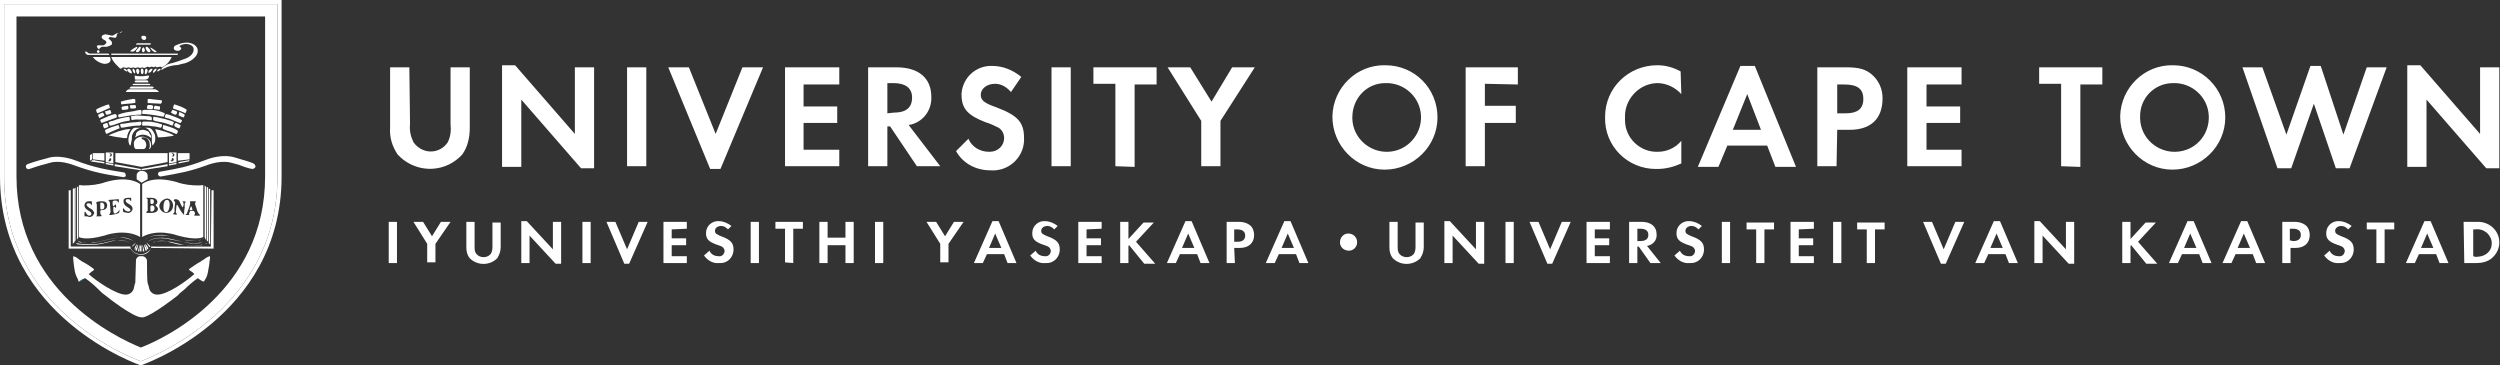 
<!-- Generator: Adobe Illustrator 24.3.0, SVG Export Plug-In . SVG Version: 6.00 Build 0)  -->
<svg version="1.1" id="Group_14" xmlns="http://www.w3.org/2000/svg" xmlns:xlink="http://www.w3.org/1999/xlink" x="0px" y="0px"
	 viewBox="0 0 364 53.2" style="enable-background:new 0 0 364 53.2;" xml:space="preserve">
<rect x="0" y="0" width="364" height="53.2" fill="#333333" stroke="none"/>
<style type="text/css">
	.st0{fill:#FFFFFF;}
	.st1{fill:#1A1818;}
	.st2{fill:#008CD4;}
</style>
<path id="Path_178" class="st0" d="M360.1,37.3v-3.9h0.3c0.6-0.1,1.2,0.1,1.7,0.5c0.4,0.4,0.7,0.9,0.7,1.5s-0.2,1.1-0.7,1.5
	s-1.1,0.5-1.7,0.5L360.1,37.3L360.1,37.3z M358.8,38.3h1.8c0.8,0,1.6-0.2,2.2-0.7c0.7-0.6,1.1-1.4,1.1-2.3c0-1.7-1.4-3-3.1-3
	c-0.1,0-0.2,0-0.3,0h-1.8L358.8,38.3L358.8,38.3z M354.3,36.1h-1.8l0.9-2.1L354.3,36.1z M354.7,37l0.5,1.3h1.3l-2.6-6.1H353
	l-2.7,6.1h1.3l0.6-1.3H354.7z M347.2,38.3v-4.9h1.4v-1h-4v1h1.4v4.9H347.2z M342.4,32.9c-0.5-0.4-1.2-0.7-1.8-0.7
	c-1-0.1-1.9,0.7-1.9,1.7c0,0,0,0,0,0.1c0,0.8,0.4,1.2,1.5,1.6c0.3,0.1,0.6,0.2,0.8,0.3c0.2,0.1,0.4,0.4,0.4,0.6
	c0,0.5-0.4,0.9-0.9,0.8l0,0c-0.6,0-1.1-0.3-1.3-0.8l-0.8,0.7c0.5,0.7,1.3,1.2,2.2,1.1c1.1,0.1,2-0.7,2.1-1.8c0-0.1,0-0.1,0-0.2
	c0-0.9-0.4-1.4-1.8-1.9c-0.7-0.3-0.9-0.4-0.9-0.8c0-0.4,0.4-0.7,0.9-0.7c0.4,0,0.7,0.2,1,0.5L342.4,32.9z M333.4,35v-1.7h0.4
	c0.8,0,1.2,0.3,1.2,0.9s-0.4,0.9-1.1,0.9L333.4,35z M333.4,36.1h0.8c1.3,0,2.1-0.7,2.1-1.9c0-0.5-0.2-1.1-0.6-1.4
	c-0.5-0.4-1.1-0.5-1.6-0.5h-1.8v6h1.2v-2.2H333.4z M327.6,36.1h-1.8l0.9-2.1L327.6,36.1z M328,37l0.5,1.3h1.3l-2.6-6.1h-0.9
	l-2.7,6.1h1.3l0.6-1.3H328z M319.8,36.1H318l0.9-2.1L319.8,36.1z M320.2,37l0.5,1.3h1.3l-2.6-6.1h-0.9l-2.7,6.1h1.3l0.6-1.3H320.2z
	 M310.2,34.8v-2.5H309v6h1.2v-2.5l0.1-0.1l2.2,2.7h1.6l-2.8-3.2l2.6-2.8h-1.5L310.2,34.8z M296.2,38.3h1.2v-4l3.8,4.1h0.8v-6.1h-1.2
	v4l-3.8-4.1h-0.8V38.3z M291.6,36.1h-1.8l0.9-2.1L291.6,36.1z M292,37l0.5,1.3h1.3l-2.6-6.1h-0.9l-2.7,6.1h1.3l0.6-1.3H292z
	 M281.3,32.3H280l2.6,6.1h0.7l2.7-6.1h-1.3l-1.7,4L281.3,32.3z M273,38.3v-4.9h1.4v-1h-4v1h1.4v4.9H273z M268.1,32.3h-1.2v6h1.2
	V32.3z M264.1,33.3v-1h-3.4v6h3.4v-1h-2.2v-1.6h2.1v-1h-2.1v-1.3L264.1,33.3z M256.9,38.3v-4.9h1.4v-1h-4v1h1.4v4.9H256.9z
	 M251.9,32.3h-1.2v6h1.2V32.3z M247.8,32.9c-0.5-0.4-1.2-0.7-1.8-0.7c-1-0.1-1.9,0.7-1.9,1.7c0,0,0,0,0,0.1c0,0.8,0.4,1.2,1.5,1.6
	c0.3,0.1,0.6,0.2,0.8,0.3s0.4,0.4,0.4,0.6c0,0.5-0.4,0.9-0.9,0.8l0,0c-0.6,0-1.1-0.3-1.3-0.8l-0.8,0.7c0.5,0.7,1.3,1.2,2.2,1.1
	c1.1,0.1,2-0.7,2.1-1.8c0-0.1,0-0.1,0-0.2c0-0.9-0.4-1.4-1.8-1.9c-0.7-0.3-0.9-0.4-0.9-0.8c0-0.4,0.4-0.7,0.9-0.7
	c0.4,0,0.7,0.2,1,0.5L247.8,32.9z M238.4,35.1v-1.8h0.4c0.8,0,1.2,0.3,1.2,0.9c0,0.6-0.4,0.9-1.2,0.9L238.4,35.1z M239.8,35.8
	c0.8-0.1,1.5-0.8,1.4-1.7c0-1.1-0.8-1.8-2.2-1.8h-1.8v6h1.2v-2.4h0.2l1.7,2.4h1.5L239.8,35.8z M234.4,33.3v-1H231v6h3.4v-1h-2.2
	v-1.6h2.1v-1h-2.1v-1.3h2.2V33.3z M224,32.3h-1.3l2.6,6.1h0.7l2.7-6.1h-1.3l-1.7,4L224,32.3z M220.4,32.3h-1.2v6h1.2V32.3z
	 M210.3,38.3h1.2v-4l3.8,4.1h0.8v-6.1h-1.2v4l-3.8-4.1h-0.8V38.3z M203.5,32.3h-1.2V36c0,0.6,0.1,1.1,0.5,1.6c1.1,1.1,2.9,1.1,4,0
	l0,0c0.3-0.5,0.5-1,0.5-1.6v-3.6h-1.2v3.4c0,0.4,0,0.7-0.2,1.1c-0.4,0.6-1.3,0.7-1.9,0.3c-0.1-0.1-0.2-0.2-0.3-0.3
	c-0.2-0.3-0.2-0.7-0.2-1.1L203.5,32.3z M196.3,34c-0.7,0-1.2,0.6-1.2,1.3s0.6,1.2,1.3,1.2s1.2-0.6,1.2-1.2
	C197.6,34.5,197,34,196.3,34z M188.4,36.1h-1.8l0.9-2.1L188.4,36.1z M188.7,37l0.5,1.3h1.3l-2.6-6.1H187l-2.7,6.1h1.3l0.6-1.3H188.7
	z M179.7,35.1v-1.7h0.4c0.8,0,1.2,0.3,1.2,0.9s-0.4,0.9-1.1,0.9h-0.5V35.1z M179.7,36.1h0.8c1.3,0,2.1-0.7,2.1-1.9
	c0-0.5-0.2-1.1-0.6-1.4c-0.5-0.4-1.1-0.5-1.6-0.5h-1.8v6h1.2L179.7,36.1L179.7,36.1z M173.9,36.1h-1.8L173,34L173.9,36.1z M174.3,37
	l0.5,1.3h1.3l-2.6-6.1h-0.9l-2.7,6.1h1.3l0.6-1.3H174.3z M164.3,34.8v-2.5h-1.2v6h1.2v-2.5l0.1-0.1l2.2,2.7h1.6l-2.8-3.2l2.6-2.8
	h-1.5L164.3,34.8z M160.4,33.3v-1H157v6h3.4v-1h-2.2v-1.6h2.1v-1h-2.1v-1.3L160.4,33.3z M154,32.9c-0.5-0.4-1.2-0.7-1.8-0.7
	c-1-0.1-1.9,0.7-1.9,1.7c0,0,0,0,0,0.1c0,0.8,0.4,1.2,1.5,1.6c0.3,0.1,0.6,0.2,0.8,0.3s0.4,0.4,0.4,0.6c0,0.5-0.4,0.9-0.9,0.8l0,0
	c-0.6,0-1.1-0.3-1.3-0.8l-0.8,0.7c0.5,0.7,1.3,1.2,2.2,1.1c1.1,0.1,2-0.7,2.1-1.8c0-0.1,0-0.1,0-0.2c0-0.9-0.4-1.4-1.8-1.9
	c-0.7-0.3-0.9-0.4-0.9-0.8c0-0.4,0.4-0.7,0.9-0.7c0.4,0,0.7,0.2,1,0.5L154,32.9z M145.8,36.1H144l0.9-2.1L145.8,36.1z M146.2,37
	l0.5,1.3h1.3l-2.6-6.1h-0.9l-2.7,6.1h1.3l0.6-1.3H146.2z M136.9,35.5v2.7h1.2v-2.7l2.2-3.2h-1.4l-1.3,2.1l-1.3-2.1h-1.4L136.9,35.5z
	 M128.6,32.3h-1.2v6h1.2V32.3z M120.5,34.6v-2.3h-1.2v6h1.2v-2.6h2.6v2.6h1.2v-6h-1.2v2.3H120.5z M115.5,38.3v-5h1.4v-1h-4v1h1.4
	v4.9L115.5,38.3z M110.5,32.3h-1.2v6h1.2V32.3z M106.5,32.9c-0.5-0.4-1.2-0.7-1.8-0.7c-1-0.1-1.9,0.7-1.9,1.7c0,0,0,0,0,0.1
	c0,0.8,0.4,1.2,1.5,1.6c0.3,0.1,0.6,0.2,0.8,0.3c0.2,0.1,0.4,0.4,0.4,0.6c0,0.5-0.4,0.9-0.9,0.8l0,0c-0.6,0-1.1-0.3-1.3-0.8
	l-0.8,0.7c0.5,0.7,1.3,1.2,2.2,1.1c1.1,0.1,2-0.7,2.1-1.8c0-0.1,0-0.1,0-0.2c0-0.9-0.4-1.4-1.8-1.9c-0.7-0.3-0.9-0.4-0.9-0.8
	c0-0.4,0.4-0.7,0.9-0.7c0.4,0,0.7,0.2,1,0.5L106.5,32.9z M100,33.3v-1h-3.4v6h3.4v-1h-2.2v-1.6h2.1v-1h-2.1v-1.3L100,33.3z
	 M89.6,32.3h-1.3l2.6,6.1h0.7l2.7-6.1H93l-1.7,4L89.6,32.3z M86,32.3h-1.2v6H86V32.3z M75.9,38.3h1.2v-4l3.8,4.1h0.8v-6.1h-1.2v4
	l-3.8-4.1h-0.8V38.3z M69.1,32.3h-1.2V36c0,0.6,0.1,1.1,0.5,1.6c1.1,1.1,2.9,1.1,4,0l0,0c0.3-0.5,0.5-1,0.5-1.6v-3.6h-1.2v3.4
	c0,0.4,0,0.7-0.2,1.1c-0.4,0.6-1.3,0.7-1.9,0.3c-0.1-0.1-0.2-0.2-0.3-0.3c-0.2-0.3-0.2-0.7-0.2-1.1L69.1,32.3z M62.2,35.5v2.7h1.2
	v-2.7l2.2-3.2h-1.4l-1.3,2.1l-1.3-2.1h-1.4L62.2,35.5z M57.8,32.3h-1.2v6h1.2V32.3z"/>
<path id="Path_179" class="st0" d="M350.5,24.3h2.8v-9.8l8.7,10h1.9V9.8h-2.8v9.7l-8.7-10h-1.9V24.3z M329.4,9.8h-2.9l5.1,14.7h2
	l3.3-9.4l3.2,9.4h2l5.4-14.7h-2.9l-3.4,9.8l-3.3-10h-1.5l-3.5,10L329.4,9.8z M316.4,12.1c2.7-0.1,5.1,2,5.2,4.8s-2,5.1-4.8,5.2
	c-2.7,0.1-5.1-2-5.2-4.8c0-0.1,0-0.1,0-0.2C311.5,14.3,313.7,12.1,316.4,12.1C316.3,12.1,316.4,12.1,316.4,12.1z M316.4,9.5
	c-4.2-0.1-7.6,3.3-7.7,7.4V17c0,4.2,3.4,7.7,7.6,7.7s7.7-3.4,7.7-7.6S320.6,9.5,316.4,9.5L316.4,9.5z M302.9,24.3v-12h3.2V9.8h-9.2
	v2.4h3.2v12L302.9,24.3z M285.6,12.3V9.8h-7.9v14.4h7.9v-2.4h-5.1v-3.9h4.9v-2.4h-4.9v-3.2L285.6,12.3z M267.5,16.5v-4.2h1
	c1.9,0,2.8,0.6,2.8,2.1s-0.9,2.1-2.6,2.1H267.5z M267.5,18.9h1.8c3.1,0,4.8-1.6,4.8-4.6c0-1.3-0.5-2.5-1.5-3.4
	c-0.9-0.8-1.9-1.1-3.8-1.1h-4.2v14.4h2.8L267.5,18.9z M256.4,18.9h-4.1l2.1-5.2L256.4,18.9z M257.3,21.2l1.2,3.1h3l-6-14.7h-2.1
	l-6.2,14.7h3l1.3-3.1H257.3z M244.7,10.4c-1.1-0.6-2.2-0.9-3.4-0.9c-4.2,0-7.6,3.3-7.6,7.5c0,0,0,0,0,0.1c-0.1,4.1,3.2,7.5,7.4,7.5
	c0.1,0,0.1,0,0.2,0c1.2,0,2.4-0.3,3.5-0.8v-3.3c-0.8,1-2.1,1.6-3.4,1.6c-2.6,0.1-4.8-2-4.8-4.6c0-0.1,0-0.3,0-0.4
	c-0.1-2.6,2-4.9,4.6-5h0.1c1.3,0,2.6,0.6,3.5,1.6L244.7,10.4z M221,12.3V9.8h-7.6v14.4h2.8v-6.3h4.5v-2.5h-4.5v-3.2L221,12.3
	L221,12.3z M201.7,12.1c2.7-0.1,5.1,2,5.2,4.8c0.1,2.7-2,5.1-4.8,5.2c-2.7,0.1-5.1-2-5.2-4.8c0-0.1,0-0.1,0-0.2
	C196.9,14.3,199,12.1,201.7,12.1L201.7,12.1L201.7,12.1z M201.7,9.5c-4.2-0.1-7.6,3.3-7.7,7.4V17c0,4.2,3.4,7.7,7.6,7.7
	c4.2,0,7.7-3.4,7.7-7.6S206,9.5,201.7,9.5L201.7,9.5z M174.9,17.6v6.6h2.8v-6.6l5-7.8h-3.3l-3,5l-3.1-5H170L174.9,17.6z M165.2,24.3
	v-12h3.2V9.8h-9.2v2.4h3.2v12L165.2,24.3z M155.9,9.8h-2.8v14.4h2.8V9.8z M148.7,11.2c-1.2-1-2.7-1.6-4.2-1.6
	c-2.3-0.1-4.3,1.6-4.5,4c0,0.1,0,0.1,0,0.2c0,2,0.9,3,3.5,4c0.7,0.2,1.3,0.5,1.9,0.8c0.5,0.3,0.8,0.9,0.8,1.5c0,1.1-0.9,2-2.1,2H144
	c-1.3,0-2.5-0.7-3-1.9l-1.8,1.8c1,1.8,2.9,2.8,5,2.8c2.6,0.2,4.8-1.8,4.9-4.3c0-0.1,0-0.3,0-0.4c0-2.3-0.9-3.3-4.1-4.5
	c-1.7-0.6-2.2-1-2.2-1.8c0-0.9,0.9-1.6,2.1-1.6c0.9,0,1.7,0.5,2.3,1.2L148.7,11.2z M129.2,16.5v-4.4h0.9c1.7,0,2.7,0.7,2.7,2.1
	c0,1.5-0.9,2.2-2.7,2.2L129.2,16.5z M132.3,18.2c2-0.3,3.4-2.1,3.3-4.1c0-2.7-1.8-4.3-5.1-4.3h-4.1v14.4h2.8v-5.8h0.4l3.9,5.8h3.4
	L132.3,18.2z M122.2,12.3V9.8h-7.9v14.4h7.9v-2.4H117v-3.9h4.9v-2.4H117v-3.2C117,12.3,122.2,12.3,122.2,12.3z M100.3,9.8h-3
	l6.1,14.8h1.5l6.2-14.8h-3l-3.9,9.7L100.3,9.8z M94.1,9.8h-2.8v14.4h2.8V9.8z M73.1,24.3h2.8v-9.8l8.7,10h1.9V9.8h-2.8v9.7L75,9.5
	h-1.9V24.3z M59.6,9.8h-2.8v8.8c-0.1,1.4,0.3,2.7,1.1,3.9c2.4,2.6,6.4,2.8,9,0.4c0.1-0.1,0.3-0.3,0.4-0.4c0.8-1.1,1.1-2.5,1.1-3.9
	V9.8h-2.8v8.3c0.1,0.9,0,1.8-0.4,2.6c-0.9,1.4-2.8,1.8-4.2,0.8c-0.3-0.2-0.6-0.5-0.8-0.8c-0.4-0.8-0.6-1.7-0.5-2.6L59.6,9.8z"/>
<g>
	<path class="st0" d="M0,0v25.7c0,20.6,20.5,27.5,20.5,27.5S41,46.3,41,25.7V0H0z M40.4,25.7c0,19-17.8,26.1-19.9,26.9
		c-2.1-0.8-19.9-7.8-19.9-26.8V0.6h39.8V25.7z"/>
	<path class="st0" d="M0.6,0.6v25.2c0,19,17.8,26,19.9,26.8c2.1-0.8,19.9-7.9,19.9-26.9V0.6H0.6z M38.6,25.7
		c0,16.5-14.4,23.5-18.1,24.9c-3.7-1.5-18.1-8.4-18.1-24.9V2.4h36.2V25.7z"/>
	<path class="st1" d="M17.1,35C17.1,35,17.1,35,17.1,35C17.1,35,17.1,35,17.1,35C17.1,35,17.1,35,17.1,35C17.1,35,17.1,35,17.1,35z"
		/>
	<path class="st1" d="M20.7,46.2c0,0,0.1,0,0.1,0C20.7,46.2,20.7,46.2,20.7,46.2L20.7,46.2z"/>
	<path class="st0" d="M21.7,21.7C21.7,21.8,21.7,21.8,21.7,21.7L21.7,21.7c0.2,0,0.3-0.3,0.3-0.5v-0.1c0-0.7-0.6-1.2-1.3-1.2
		c-0.8,0-1.3,0.6-1.2,1.1c0,0.1,0,0.1,0,0.2s0.1,0.5,0.3,0.5h1.1c0.3,0,0.4-0.4,0.4-0.6c0-0.2-0.1-0.5-0.3-0.7
		c-0.2-0.1-0.3-0.1-0.4-0.3c0-0.1,0-0.1,0.1-0.1H21c0.5,0,0.8,0.6,0.8,1c0,0.2,0,0.3,0,0.4C21.8,21.5,21.7,21.6,21.7,21.7z"/>
	<path class="st0" d="M22,19.8c-0.1-0.1-0.2-0.3-0.3-0.5c0-0.1-0.1-0.1-0.2-0.2c-0.2-0.1-0.5-0.2-0.7-0.2c-0.6,0-1.1,0.4-1,0.8
		c-0.1,0.1-0.1,0.1-0.1,0.2c0,0.1,0,0.1,0,0.1c0.3-0.2,0.7-0.4,1.1-0.4c0.4,0,0.9,0.2,1.2,0.5V19.8z"/>
	<path class="st0" d="M23,20c0.7,0,1.4-0.1,2.1-0.2c0.1,0,0.2-0.1,0.2-0.1c-0.9-0.5-1.8-0.7-2.7-0.9C22.6,18.9,22.9,19.6,23,20z"/>
	<path class="st0" d="M18,20.1h0.5c0-0.5,0.2-0.9,0.5-1.3h-0.3c-1,0.1-2,0.5-2.9,0.9C16.5,19.9,17.3,20,18,20.1z"/>
	<path class="st0" d="M18.7,20.3c0,0.1,0,0.1,0,0.2c0,0.1,0.1,0.7,0.3,0.7c0.1-0.3,0.1-0.6,0.2-0.9c0-0.1,0-0.2,0-0.3v-0.1
		c0.1-0.7,0.7-1.3,1.5-1.3h-1.1C19.1,18.7,18.7,19.8,18.7,20.3z"/>
	<path class="st0" d="M20.7,18.6h0.4C21,18.6,20.8,18.6,20.7,18.6z"/>
	<path class="st0" d="M22.2,21.2c0.2-0.2,0.4-0.5,0.4-0.9c0-0.3,0-0.3,0-0.3c0-0.1,0-0.1,0-0.2c0-0.2-0.4-1-0.7-1.1
		c-0.1-0.1-0.3-0.1-0.4-0.1h-0.4c0.3,0.1,0.5,0.2,0.6,0.4c0.3,0.3,0.4,0.6,0.4,0.9C22.1,20.4,22.1,20.8,22.2,21.2z"/>
	<path class="st0" d="M16.4,19.1c0.2-0.1,0.5-0.2,0.7-0.3c0.1-0.1,0.3,0,0.3-0.2c0,0-0.1-0.4-0.2-0.4c0,0-2,0.6-1.9,0.8
		c0,0.2,0.1,0.4,0.2,0.5C15.8,19.4,16.1,19.2,16.4,19.1z"/>
	<path class="st0" d="M23.8,18.2c-0.1,0-0.1,0.4-0.1,0.4c0,0.1,0,0.2,0.1,0.2c0.4,0.2,0.8,0.3,1.1,0.4c0.2,0.1,0.7,0.3,0.8,0.3
		c0.1,0,0.2-0.3,0.2-0.4C25.9,18.8,23.9,18.2,23.8,18.2z"/>
	<path class="st0" d="M15.8,18.4c-0.1-0.2-0.1-0.4-0.2-0.5c-0.2,0-0.7,0.2-0.6,0.3c0,0.2,0.1,0.4,0.2,0.5
		C15.3,18.7,15.8,18.5,15.8,18.4z"/>
	<path class="st0" d="M25.4,18.3c0,0.2,0.7,0.4,0.7,0.4c0.1-0.1,0.1-0.2,0.2-0.4c0-0.1-0.6-0.4-0.7-0.4
		C25.5,17.9,25.3,18.2,25.4,18.3z"/>
	<path class="st0" d="M20.9,17.7c-0.1,0-0.2,0.1-0.2,0.1v0.4c0,0.1,0.1,0.1,0.1,0.1h0.7c0.3,0,0.6,0.1,0.9,0.1c0.3,0,0.9,0.2,1,0.2
		c0.1,0,0.2-0.3,0.2-0.4v-0.1c-0.7-0.2-1.4-0.4-2.1-0.4C21,17.7,21,17.7,20.9,17.7z"/>
	<path class="st0" d="M18.1,18c-0.2,0-0.4,0-0.6,0.1v0.1c0,0.1,0.1,0.4,0.2,0.4c0.2,0,1.7-0.3,2.1-0.3h0.3c0.4,0,0.5-0.1,0.5-0.4
		c0,0-0.1-0.1-0.1-0.2l-0.8,0.1C19.2,17.8,18.6,17.9,18.1,18z"/>
	<path class="st0" d="M25.3,17.8c0-0.2-2.6-0.8-2.9-0.8c-0.1,0-0.1,0.2-0.1,0.2s0,0,0,0.3c0.4,0.2,0.8,0.2,1.2,0.3
		c0.5,0.1,1.1,0.3,1.6,0.5C25.2,18.1,25.3,18,25.3,17.8z"/>
	<path class="st0" d="M15.8,17.9c0.1,0.1,0.1,0.3,0.2,0.4c0.4,0,1-0.3,1.4-0.4c0.4-0.2,0.8-0.2,1.2-0.3c0.1,0,0.3,0,0.3-0.1
		c0-0.2,0-0.4-0.1-0.5c-0.8,0.1-1.7,0.3-2.4,0.6C16.3,17.6,15.8,17.7,15.8,17.9z"/>
	<path class="st0" d="M22.1,17.5c0-0.1,0-0.2,0-0.2s0-0.1,0-0.2L22,17c-0.2-0.1-0.6-0.1-0.7-0.1l-1.4-0.1c-0.3,0-0.6,0.1-0.8,0.1
		c0,0.1,0,0.1,0,0.2c0,0.1,0,0.3,0.1,0.4c0.3-0.1,0.7-0.1,0.8-0.1h1.2C21.2,17.4,21.5,17.5,22.1,17.5z"/>
	<path class="st0" d="M14.6,17.5c0,0.1,0.1,0.3,0.2,0.4l2.2-0.8V17c0-0.2,0-0.3-0.2-0.4c-0.6,0.1-1.2,0.4-1.9,0.7
		C14.9,17.3,14.6,17.4,14.6,17.5z"/>
	<path class="st0" d="M24,17v0.1c0.2,0.1,0.5,0.1,0.7,0.2c0.5,0.2,1.4,0.6,1.5,0.6c0.1,0,0.1,0,0.1,0c0.1-0.1,0.2-0.3,0.2-0.4
		c-0.7-0.4-1.5-0.7-2.3-0.9C24.1,16.7,24,16.8,24,17z"/>
	<path class="st0" d="M15.2,16.8c0-0.1-0.1-0.2-0.2-0.4c-0.2,0-0.5,0.2-0.7,0.3c0,0.2,0.1,0.4,0.2,0.5
		C14.6,17.1,15.2,16.9,15.2,16.8z"/>
	<path class="st0" d="M26,16.8c0.2,0.1,0.6,0.3,0.7,0.3c0.1,0,0.2-0.3,0.2-0.4c-0.3-0.2-0.5-0.3-0.8-0.4c-0.1,0,0,0,0,0.1
		C26.1,16.5,26,16.6,26,16.8C26,16.8,26,16.8,26,16.8z"/>
	<path class="st0" d="M21.1,16c-0.2,0-0.4,0-0.4,0.3c0,0,0,0.1,0,0.2l0.1,0.1h0.3c0.1,0,1.1,0.1,1.6,0.2c0.4,0.1,0.7,0.1,1.1,0.2
		c0.1-0.2,0.2-0.3,0.2-0.5c-0.6-0.3-1.3-0.5-2-0.5C21.5,16,21.2,16,21.1,16z"/>
	<path class="st0" d="M17.2,16.7c0,0.1,0,0.3,0.1,0.4c0.1,0,2.1-0.4,2.7-0.4h0.5l0.1-0.1c0-0.2,0-0.3,0-0.5C20.5,16,20.5,16,20.4,16
		c-0.1,0-0.6,0.1-1,0.2C18.7,16.3,17.9,16.4,17.2,16.7L17.2,16.7z"/>
	<path class="st0" d="M24.9,16.4L24.9,16.4c0.3,0.2,0.5,0.3,0.7,0.3c0.1,0,0.2-0.3,0.2-0.4c0-0.1-0.6-0.3-0.7-0.3
		C25,16.1,25,16.2,24.9,16.4z"/>
	<path class="st0" d="M16,16c-0.3,0.1-0.5,0.2-0.7,0.2c0,0.1,0.1,0.5,0.2,0.5c0.3,0,0.5-0.1,0.7-0.2c0,0,0,0,0-0.1
		C16.2,16.4,16.1,16,16,16z"/>
	<path class="st0" d="M23.2,16c0.1,0,0.1-0.3,0.1-0.4c0-0.1,0-0.1,0-0.1c-0.2,0-0.5-0.1-0.6-0.1h-0.2c0,0.1-0.1,0.2-0.1,0.4
		c0,0,0,0.1,0.1,0.1C22.8,15.9,23.1,16,23.2,16z"/>
	<path class="st0" d="M17.7,15.6c0,0.1,0,0.3,0.1,0.4c0.2,0,0.9,0,0.9-0.2c0,0,0-0.4-0.1-0.4C18.5,15.4,17.7,15.5,17.7,15.6z"/>
	<path class="st0" d="M22,15.9c0.1,0,0.1,0,0.2,0c0.1-0.2,0.1-0.3,0.1-0.4c0-0.3-0.7-0.2-0.8-0.2c0,0.1-0.1,0.2-0.1,0.3
		c0,0.1,0,0.2,0,0.2C21.6,15.9,21.8,15.9,22,15.9z"/>
	<path class="st0" d="M19.4,15.3c-0.2,0-0.5,0-0.5,0.1c0,0.1,0.1,0.3,0.1,0.4h0.4c0.1,0,0.3,0,0.4-0.1v-0.1c0-0.1,0-0.2-0.1-0.3
		H19.4z"/>
	<path class="st0" d="M27.2,16c-0.5-0.4-1.2-0.6-1.8-0.8c-0.1,0-0.2,0.4-0.2,0.5s0,0.1,0,0.1c0.6,0.2,1.2,0.4,1.8,0.7
		C27.1,16.3,27.1,16.2,27.2,16z"/>
	<path class="st0" d="M16,15.7c0,0-0.1-0.5-0.2-0.5c-0.1,0-1.8,0.6-1.8,0.8s0.1,0.4,0.2,0.5c0.2-0.1,0.7-0.3,0.7-0.3
		S15.6,15.9,16,15.7C15.9,15.8,16,15.8,16,15.7z"/>
	<path class="st0" d="M21.7,14.4c-0.1,0-0.2,0-0.2,0.1c0,0.2,0,0.3,0,0.5l1.9,0.1c0.1,0,0.2-0.3,0.2-0.4l-0.1-0.1
		C23.3,14.6,21.9,14.4,21.7,14.4z"/>
	<path class="st0" d="M17.6,14.8c0,0.1,0,0.3,0.1,0.4c0.6-0.1,1.3-0.1,1.9-0.2c0.1,0,0.1,0,0.1-0.1c0-0.1,0-0.4,0-0.4
		c-0.1-0.1-0.2-0.1-0.3-0.1C18.8,14.5,18.2,14.6,17.6,14.8L17.6,14.8z"/>
	<path class="st0" d="M18.8,13c-0.2,0-0.4,0.2-0.5,0.4h4.8v-0.1C23,13.2,22.7,13,22.6,13H18.8z"/>
	<path class="st0" d="M18.9,12.8c0,0.1,0,0.1,0,0.1h3.3c0.1-0.1,0.2-0.1,0.2-0.1c0-0.1-0.2-0.2-0.2-0.2h-3.1
		C19,12.7,18.9,12.7,18.9,12.8z"/>
	<path class="st0" d="M19.5,12.4h2.3l0.1-0.1c0,0-0.1-0.1-0.2-0.1h-2.2c-0.1,0-0.1,0.1-0.2,0C19.3,12.4,19.4,12.4,19.5,12.4z"/>
	<path class="st0" d="M20,11.7c-0.1,0-0.3,0-0.4,0.1c0,0.1,0.1,0.2,0.2,0.2h1.7c0.1,0,0.1,0,0.1-0.1c0-0.1-0.1-0.2-0.2-0.2H20z"/>
	<path class="st0" d="M19.6,11.5c0.1,0,0.1,0.1,0.1,0.1h1.4c0.2,0,0.3-0.1,0.4-0.1c0.1-0.1,0.2-0.3,0.2-0.4V11c-0.3,0-0.7,0.1-1,0.1
		c-0.4,0-0.7,0-1.1-0.1C19.6,11.2,19.7,11.4,19.6,11.5z"/>
	<path class="st0" d="M18.1,10C18,10,18,10.1,18,10.1c0.1,0.1,0.2,0.2,0.4,0.3h0.1C18.6,10.3,18.3,10,18.1,10z"/>
	<path class="st0" d="M18.7,10c0,0-0.1,0-0.2,0.2c0.1,0.2,0.3,0.4,0.6,0.5c0.1,0,0.1-0.1,0.1-0.1C19.2,10.4,19,10,18.7,10z"/>
	<path class="st0" d="M19.4,10c-0.1,0-0.1,0.1-0.1,0.2s0.2,0.5,0.3,0.5c0,0,0.1-0.1,0.1-0.2C19.7,10.5,19.6,10,19.4,10z"/>
	<path class="st0" d="M22.7,10c-0.2,0-0.5,0.4-0.4,0.5c0,0.1,0,0.1,0,0.1h0.1c0.1-0.1,0.4-0.4,0.4-0.5C22.8,10,22.8,10,22.7,10z"/>
	<path class="st0" d="M22.2,10.1c0,0,0-0.1-0.1-0.1c-0.3,0-0.5,0.4-0.5,0.5c0,0.1,0,0.1,0.1,0.1C21.9,10.6,22.2,10.2,22.2,10.1z"/>
	<path class="st0" d="M21.5,10.2c0,0-0.1-0.2-0.2-0.2c-0.2,0-0.2,0.3-0.2,0.5c0,0-0.1,0.3,0.1,0.3S21.5,10.3,21.5,10.2z"/>
	<path class="st0" d="M20.9,10.4c0-0.1,0-0.4-0.2-0.4s-0.2,0.1-0.2,0.3c0,0,0,0.5,0.2,0.5S20.9,10.5,20.9,10.4z"/>
	<path class="st0" d="M20.3,10.4c0-0.1-0.1-0.4-0.3-0.4c-0.1,0-0.1,0.1-0.2,0.3c0,0,0.1,0.5,0.3,0.5C20.2,10.8,20.3,10.5,20.3,10.4z
		"/>
	<path class="st0" d="M15.9,8.3h-2.4c0.4,0.5,1,0.9,1.7,1c0.3,0,0.9-0.1,0.9-0.6C16.1,8.6,16.1,8.3,15.9,8.3z"/>
	<path class="st0" d="M16.5,8.9c0.2,0.3,0.5,0.6,0.8,0.9c0.1,0.1,0.2,0.2,0.3,0.2c0.1,0,0.2-0.2,0.4-0.2c0.1,0,0.4,0.1,0.4,0.1
		s0.2-0.1,0.3-0.1c0.1,0,0.3,0.1,0.4,0.1c0.1,0,0.3-0.1,0.3-0.1s0.2,0.1,0.3,0.1c0.1,0,0.3-0.1,0.4-0.1c0.1,0,0.2,0.1,0.3,0.1
		c0.1,0,0.3-0.1,0.3-0.1s0.2,0.1,0.3,0.1s0.5-0.2,0.5-0.2s0.2,0.1,0.3,0.1c0,0,0.2-0.1,0.3-0.1c0.1,0,0.3,0.1,0.3,0.1
		s0.1-0.1,0.2-0.1c0.1,0,0.2,0.1,0.3,0.1c0.1,0,0.3-0.1,0.4-0.1c0.1,0,0.2,0.1,0.3,0.1C24.2,9.5,24.7,9,25,8.3h-8.8
		C16.2,8.3,16.4,8.8,16.5,8.9z"/>
	<path class="st0" d="M16.2,8c0.1,0,0.3,0,0.4,0h9.2c0,0,0.1-0.1,0.1,0V7.8h-9.7V8z"/>
	<path class="st0" d="M12.8,8h3.1c0-0.1-0.1-0.2-0.1-0.2h-2.7c-0.3,0-0.4-0.3-0.6-0.3c0,0-0.2,0.1-0.1,0.1C12.4,7.8,12.7,8,12.8,8z"
		/>
	<path class="st0" d="M22.6,7.6c0.1,0,0.2,0,0.2-0.1c-0.3-0.2-0.5-0.4-0.9-0.6C21.9,7.2,22.4,7.6,22.6,7.6z"/>
	<path class="st0" d="M20.9,7.6c0.1,0,0.2-0.2,0.2-0.3c0,0-0.1-0.4-0.2-0.4c-0.2,0-0.3,0.4-0.2,0.5C20.7,7.5,20.7,7.6,20.9,7.6z"/>
	<path class="st0" d="M21.9,7.4c0-0.1-0.3-0.6-0.6-0.6c-0.1,0.1-0.1,0.1-0.1,0.2c0,0.1,0.2,0.6,0.5,0.6C21.8,7.6,21.9,7.5,21.9,7.4z
		"/>
	<path class="st0" d="M20,6.9l-0.1-0.1C19.5,7,19.2,7.2,19,7.4c0,0.1,0,0.1,0,0.1h0.4C19.6,7.5,20,7,20,6.9z"/>
	<path class="st0" d="M20.5,6.9c0,0,0-0.1-0.1-0.1c-0.2,0-0.5,0.5-0.6,0.6c0,0.2,0.1,0.2,0.2,0.2C20.3,7.6,20.5,7.1,20.5,6.9z"/>
	<path class="st0" d="M19.8,6.5h2c0.1,0,0.2-0.1,0.2-0.1l-0.1-0.1H20C19.9,6.3,19.8,6.4,19.8,6.5C19.7,6.5,19.8,6.5,19.8,6.5z"/>
	<path class="st0" d="M25.9,7.4c0.3,0,0.5-0.2,0.5-0.4c-0.1-0.1-0.1-0.1-0.2-0.2l-0.1-0.1c0.3-0.2,0.7-0.3,1-0.3
		c0.4,0,1.1,0.2,1.1,0.8c0,0.5-0.4,1-1.1,1.3c-0.8,0.3-1.6,0.6-2.5,0.8c-0.1,0-1.1,0.5-1.1,0.8c0,0.1,0,0.1,0,0.1
		c0.6-0.4,1.2-0.6,1.9-0.7c0.4,0,0.8-0.1,1.1-0.2c0.9-0.1,2.3-0.9,2.3-1.9c0-0.8-0.9-1.2-1.6-1.2c-0.6,0-1.2,0.2-1.8,0.5
		c0,0.1-0.1,0.2-0.1,0.3C25.3,7.3,25.6,7.4,25.9,7.4z"/>
	<path class="st0" d="M20.9,5.8c0.2,0.1,0.4-0.1,0.4-0.3s-0.2-0.3-0.4-0.3c-0.3,0-0.4,0.2-0.3,0.3C20.6,5.6,20.7,5.8,20.9,5.8z"/>
	<path class="st0" d="M17.4,4.8c0,0-0.1,0-0.1,0C17.3,4.8,17.4,4.8,17.4,4.8C17.4,4.8,17.4,4.8,17.4,4.8z"/>
	<path class="st0" d="M17.4,4.8c0.2,0,0.3-0.1,0.5-0.3C17.8,4.6,17.6,4.6,17.4,4.8z"/>
	<path class="st0" d="M14.9,6.8h0.7c0.2-0.1,0.7-0.2,0.7-0.4c0-0.1,0-0.1,0-0.2c0-0.2-0.3-0.4-0.5-0.6c0.1-0.2,0.2-0.2,0.3-0.2
		c0.1,0,0.5,0.1,0.6,0.1c0.4,0,0.2-0.4,0.4-0.6c0.1,0,0.1-0.1,0.2-0.1c-0.1,0-0.2,0-0.4,0.1c-0.2,0.1-0.4,0.3-0.6,0.3
		c0,0-0.8-0.2-0.9-0.2c-0.2,0-0.6,0.1-0.6,0.4c0,0.4,0.7,0.4,0.7,0.8c-0.1,0.2-0.3,0.4-0.5,0.4h-0.4c-0.1,0-0.5-0.1-0.5,0.2
		c0.1,0.2,0.2,0.3,0.3,0.4C14.5,7,14.8,6.8,14.9,6.8z"/>
	<path class="st0" d="M26.9,42.1c0.6-0.6,1.2-1.1,1.9-1.6c0,0,0.6,0.5,0.9,0.5c0-0.1,0.1-0.1,0.1-0.2c0.3-0.4,0.4-0.8,0.5-1.3
		c0-0.1,0.1-0.6,0.1-0.6s0.1-0.5,0.1-0.8c0-0.1,0.2-0.8,0-0.8c-0.2,0.1-0.5,0.2-0.7,0.4c-0.1,0.1-0.4,0.2-0.6,0.4
		c-0.6,0.3-1.1,0.7-1.7,1.1c0,0.1,0.3,0.3,0.3,0.3c0.1,0,0.4,0.3,0.5,0.4c-1.1,1-3.9,3-5.4,3c-0.6,0-1.1-0.4-1.2-1
		c0-0.1-0.1-0.3-0.1-0.4c0,0-0.1-0.2-0.1-0.3c0,0-0.1-0.1-0.1-3.3c-0.1-0.4-0.4-0.6-0.7-0.6h-0.2c-0.1,0-0.1,0-0.1,0
		c-0.3,0-0.6,0.3-0.6,0.6c-0.1,3.3-0.1,3.3-0.1,3.3c-0.1,0.1-0.1,0.3-0.1,0.3s-0.1,0.3-0.1,0.4c-0.1,0.6-0.6,1-1.2,1
		c-1.4,0-4.3-2-5.4-3c0.2-0.1,0.4-0.3,0.5-0.4c0.1,0,0.3-0.2,0.3-0.3c-0.5-0.4-1.1-0.8-1.7-1.1c-0.2-0.1-0.4-0.3-0.6-0.4
		c-0.2-0.2-0.4-0.3-0.7-0.4c-0.1,0,0,0.8,0,0.8c0,0.2,0.1,0.7,0.1,0.8c0,0.1,0.1,0.5,0.1,0.6c0.1,0.5,0.3,0.9,0.5,1.3
		c0,0.1,0,0.2,0.1,0.2c0,0,0,0,0,0c0.3-0.2,0.6-0.4,0.7-0.4c0,0,0,0,0,0c0.1-0.1,0.2-0.1,0.2-0.1c0.7,0.5,1.3,1,1.9,1.6
		c0.3,0.3,0.6,0.6,0.9,0.8c0.6,0.5,4.2,3.3,5.4,3.3c0.1,0,0.1,0,0.2,0c0,0,0.1,0,0.1,0c1.4-0.4,4.5-2.8,5-3.2
		C26.2,42.6,26.6,42.4,26.9,42.1z"/>
	<path class="st0" d="M11.5,27v7.5c0,0,0.8,0.6,3.7-0.2c0,0,2.9-1.1,5.2,0.2v-7.7c0,0-1.5-1.3-5-0.3c-1.1,0.4-2.2,0.5-3.3,0.5
		C11.3,26.9,11.5,27,11.5,27z M18,29.4c-0.1-0.4,0.2-0.6,0.6-0.6h0.5c0,0.2,0,0.4,0,0.5c-0.1,0-0.2-0.3-0.3-0.3c-0.1,0-0.1,0-0.2,0
		c-0.1,0-0.3,0-0.3,0.2c0,0.5,1,0.5,1,1.2c0,0.3-0.3,0.6-0.6,0.6c0,0,0,0-0.1,0c-0.1,0-0.4-0.1-0.6-0.1c-0.1-0.1-0.1-0.3-0.1-0.4
		c0-0.1,0-0.1,0.1-0.2c0.1,0.3,0.4,0.5,0.7,0.5c0.1,0,0.3-0.1,0.3-0.2C19,30.2,18,30.1,18,29.4z M15.9,29.1c0.4,0,1.2-0.1,1.3-0.1
		c0.1,0,0.1,0,0.1,0.1v0.5c0-0.1-0.1-0.2-0.2-0.3c-0.1-0.1-0.2-0.1-0.3-0.1c-0.1,0-0.4,0-0.4,0.2c0,0.3,0,0.3,0,0.3s0,0.3,0.1,0.3
		c0.2,0,0.2-0.2,0.3-0.3c0,0.1,0,0.1,0.1,0.2c0,0,0,0,0,0.4c-0.1-0.1-0.2-0.2-0.3-0.2c-0.1,0-0.1,0.1-0.1,0.2c0,0.3,0,0.3,0,0.4
		c0,0.1,0,0.2,0.1,0.3c0,0.1,0.1,0.1,0.2,0.1c0.2-0.1,0.5-0.3,0.6-0.6v0.1c0,0.1,0,0.3-0.1,0.4c-0.3,0.2-0.7,0.2-1.1,0.3h-0.3
		c0-0.1,0.1-0.1,0.1-0.2c0-0.1,0.1-0.2,0.1-0.2L16,29.5c0-0.1-0.1-0.2-0.2-0.3C15.8,29.2,15.8,29.1,15.9,29.1z M14,29.5
		c0.2-0.2,0.6-0.2,0.9-0.2c0.4,0,0.7,0.2,0.7,0.6s-0.2,0.7-0.9,0.7c-0.1,0-0.1,0.2-0.1,0.2c0,0.2,0,0.3,0.1,0.5
		c0,0.1,0.1,0.1,0.2,0.1c-0.1,0.1-0.3,0.1-0.5,0.1c-0.3,0-0.4,0-0.4,0c0-0.1,0.1-0.1,0.1-0.1c0-0.1,0-0.2,0-0.3v-1.3
		C14.1,29.7,14,29.6,14,29.5z M12.3,31c0-0.1,0-0.1,0.1-0.2c0.2,0.3,0.3,0.6,0.6,0.6c0.2,0,0.3-0.1,0.3-0.3c0-0.4-1-0.5-1-1.2
		c0-0.3,0.2-0.5,0.5-0.6c0.2,0,0.4,0,0.6,0c-0.1,0.1,0,0.2,0,0.3c0,0.1,0,0.2-0.1,0.3c0,0,0-0.2-0.1-0.2c-0.1-0.1-0.2-0.1-0.3-0.1
		c-0.1,0-0.3,0-0.3,0.2c0,0.3,0.8,0.7,0.8,0.7l0.1,0.1c0,0.1,0.1,0.1,0.1,0.2c0,0,0.1,0,0.1,0.1c0,0,0,0,0,0c0,0,0,0,0,0.1
		c0,0.1,0,0,0,0.1c0,0,0,0,0,0c0,0,0,0,0,0c-0.1,0.2-0.2,0.3-0.3,0.4c-0.1,0-0.2,0.1-0.3,0.1c-0.2,0-0.3-0.1-0.5-0.1
		c-0.1,0-0.2,0-0.3,0C12.3,31.3,12.3,31.2,12.3,31z"/>
	<path class="st0" d="M20.4,35.6c-0.2,0.3-0.2,0.6-0.3,0.9c0,0.1,0,0.1,0,0.1s0.1,0,0.2,0C20.3,36.3,20.3,36,20.4,35.6z"/>
	<path class="st0" d="M20.6,36.3c0-0.2,0-0.3,0-0.5c0-0.1-0.1-0.1-0.1-0.2c0,0.1,0,0.2-0.1,0.2v0.6c0,0.1,0,0.1,0,0.2h0.2V36.3z"/>
	<path class="st0" d="M19.9,36.5c0.1-0.2,0.1-0.4,0.2-0.7v-0.2c-0.1,0.2-0.3,0.5-0.4,0.8l0.1,0.1H19.9z"/>
	<path class="st0" d="M19.6,36.3c0.1,0,0.1,0,0.1,0c0.1-0.3,0.2-0.6,0.3-0.8C19.8,35.7,19.6,35.9,19.6,36.3
		C19.5,36.2,19.5,36.3,19.6,36.3z"/>
	<path class="st0" d="M19.2,35.9C19.2,35.9,19.2,35.9,19.2,35.9c0.3-0.1,0.4-0.3,0.6-0.6C19.7,35.4,19.2,35.8,19.2,35.9z"/>
	<path class="st0" d="M20.7,34.5c2.3-1.3,5.2-0.2,5.2-0.2c2.9,0.8,3.7,0.2,3.7,0.2V27c0,0,0.2-0.1-0.6,0c-1.1,0-2.2-0.1-3.3-0.5
		c-3.6-1-5,0.3-5,0.3V34.5z M27.7,29.3C27.7,29.3,27.7,29.3,27.7,29.3c0.3,0,0.7,0,0.8,0c0,0,0,0,0,0.1c0,0.1-0.1,0.1-0.1,0.2
		c0,0.2,0.1,0.4,0.2,0.7c0.1,0.4,0.2,0.7,0.5,1v0.1c-0.3,0-0.5,0-0.8,0c0,0,0,0,0-0.1c0-0.1,0.1-0.1,0.1-0.2c0-0.1-0.1-0.4-0.3-0.4
		h-0.4c-0.1,0.1-0.1,0.3-0.2,0.4c0,0.1,0,0.1,0.1,0.2c-0.2,0-0.4,0-0.6,0c0-0.1,0.2-0.1,0.2-0.2c0.2-0.5,0.4-1,0.5-1.5
		C27.7,29.5,27.6,29.4,27.7,29.3C27.7,29.3,27.7,29.3,27.7,29.3z M25.5,29c0.8,0,0.6,0.6,1.1,1.2c0.1-0.2,0.2-0.4,0.1-0.6
		c0-0.2,0-0.2-0.2-0.3c0,0,0,0,0.1,0c0.2,0,0.3,0,0.5,0.1c-0.3,0.1-0.2,0.5-0.2,0.8c-0.1,0.5-0.1,0.8-0.1,1.1c-0.5-0.5-0.7-1-1-1.5
		c0,0,0,0-0.1,0.1c0,0.3-0.1,0.8-0.1,0.9c0,0.2,0.1,0.3,0.2,0.4c-0.2,0.1-0.4,0-0.6,0c0,0,0,0,0-0.1c0.3-0.1,0.2-0.5,0.2-0.7
		c0-0.1,0.1-0.9,0.1-0.9c0-0.1-0.1-0.2-0.2-0.3C25.4,29,25.4,29,25.5,29z M24.3,28.9c0.5,0,0.9,0.5,0.9,1c0,0.6-0.4,1.1-1,1.1
		c-0.5,0-1-0.5-1-1S23.7,29,24.3,28.9z M21.3,28.8c0.3,0,0.6,0,0.8,0c0.4,0,0.8,0.2,0.8,0.6c0,0.2-0.1,0.4-0.3,0.4
		c0.1,0.2,0.4,0.4,0.4,0.6c0,0.5-0.6,0.6-0.9,0.6c-0.1,0-0.2,0-0.7,0c0,0-0.1,0-0.1-0.1c0.1-0.1,0.1-0.2,0.2-0.2V29
		C21.4,29,21.4,28.9,21.3,28.8z"/>
	<path class="st0" d="M21,36.5c-0.1-0.3-0.1-0.6-0.3-0.9c0.1,0.4,0.1,0.7,0.1,1c0.1,0,0.2,0,0.2,0S21,36.6,21,36.5z"/>
	<path class="st0" d="M21,35.8c0.1,0.3,0.1,0.5,0.2,0.7h0.1l0.1-0.1c-0.1-0.3-0.2-0.6-0.4-0.8V35.8z"/>
	<path class="st0" d="M21.4,36.3C21.4,36.3,21.4,36.3,21.4,36.3c0.2,0,0.2-0.1,0.2-0.1c-0.1-0.3-0.2-0.5-0.5-0.7
		C21.2,35.7,21.3,36,21.4,36.3z"/>
	<polygon class="st0" points="30,34.9 30,27.2 29.8,27 29.8,34.6 29.9,34.8 	"/>
	<polygon class="st0" points="30.6,35.6 30.6,27.5 30.4,27.5 30.4,35.4 30.5,35.5 	"/>
	<polygon class="st0" points="30.3,27.3 30.1,27.2 30.1,35 30.3,35.2 	"/>
	<path class="st0" d="M21.9,35.9c0-0.1-0.5-0.5-0.6-0.6c0.2,0.3,0.3,0.5,0.5,0.7C21.9,35.9,21.9,35.9,21.9,35.9z"/>
	<path class="st0" d="M22,36.1c-0.1,0.3-0.4,0.5-0.7,0.7c-0.8,0.5-1.9,0.1-2.3-0.7v-0.2h-8.7v-8.2H10v8.5h9c0.3,0.5,0.9,0.9,1.5,0.9
		h0.1C21.2,37.1,21.8,36.7,22,36.1l9.1,0.1v-8.5h-0.3l-0.1,8.2H22V36.1z"/>
	<path class="st0" d="M14.3,7.3c-0.1,0-0.2,0.1-0.2,0.2c0,0.1,0.1,0.2,0.2,0.2c0.1,0,0.2-0.1,0.2-0.2C14.5,7.4,14.4,7.3,14.3,7.3z"
		/>
	<path class="st0" d="M23.4,10.1L23.3,10c-0.2,0-0.5,0.3-0.4,0.4H23C23.2,10.3,23.3,10.2,23.4,10.1z"/>
	<path class="st0" d="M21.5,26.1c0-0.1,0-0.4,0-0.6c-0.1-0.4-0.4-0.6-0.7-0.6h-0.2c-0.1,0-0.1,0-0.1,0c-0.3,0-0.6,0.3-0.6,0.6
		c0,0.2,0,0.4,0,0.6l0.7,0.5L21.5,26.1z"/>
	<path class="st0" d="M15.4,23.6l1.1,0.2v-1.6h-1.1V23.6z M15.9,22.3C15.9,22.3,16,22.3,15.9,22.3C16,22.3,15.9,22.3,15.9,22.3
		c0.2,0,0.4,0.1,0.4,0.2c0,0.1-0.1,0.3-0.2,0.3c-0.1,0-0.2-0.1-0.2-0.1c0.1,0,0.2,0,0.2-0.2C16,22.4,16,22.4,15.9,22.3z M15.9,23.2
		c0.1-0.1,0.1-0.2,0-0.2c0,0,0.1,0,0,0c0,0,0,0,0,0c0.2,0,0.3,0.1,0.3,0.2s-0.1,0.3-0.3,0.3c-0.1,0-0.2-0.1-0.2-0.1
		C15.8,23.4,15.9,23.4,15.9,23.2z"/>
	<polygon class="st0" points="13.5,23.2 15.2,23.4 15.2,22.3 13.5,22.3 	"/>
	<polygon class="st0" points="13.4,22.4 13.1,22.6 13.1,23.4 13.4,23.2 	"/>
	<polygon class="st0" points="13.2,23.5 15.2,23.8 15.2,23.6 13.5,23.3 	"/>
	<polygon class="st0" points="15.4,23.9 16.5,24.1 16.5,23.9 15.4,23.7 	"/>
	<polygon class="st0" points="20.5,24.6 16.7,23.9 16.7,24.2 20.5,24.8 	"/>
	<path class="st0" d="M24.6,23.8l1.1-0.2v-1.4h-1.1V23.8z M25,22.3c0.2,0,0.4,0.1,0.4,0.2c0,0.1-0.1,0.3-0.2,0.3
		c-0.1,0-0.2-0.1-0.2-0.1c0.1,0,0.2,0,0.2-0.2C25.1,22.4,25,22.4,25,22.3z M25,23.2c0.1-0.1,0-0.2,0-0.2c0.2,0,0.3,0.1,0.3,0.2
		s-0.1,0.3-0.3,0.3c-0.1,0-0.2-0.1-0.2-0.1C24.9,23.4,25,23.4,25,23.2z"/>
	<polygon class="st0" points="25.9,23.4 27.6,23.2 27.6,22.3 25.9,22.3 	"/>
	<polygon class="st0" points="26,23.8 27.5,23.5 27.6,23.3 26,23.6 	"/>
	<polygon class="st0" points="24.6,24.1 25.7,23.9 25.7,23.7 24.6,23.9 	"/>
	<polygon class="st0" points="16.8,23.6 20.6,24.3 24.4,23.6 24.4,22.3 16.8,22.3 	"/>
	<polygon class="st0" points="20.6,24.8 24.4,24.2 24.4,23.9 20.6,24.6 	"/>
	<path class="st0" d="M24.2,30.9c0.4,0,0.5-0.9,0.5-1c0,0,0,0,0-0.3c-0.1-0.3-0.1-0.5-0.4-0.5c-0.5,0-0.5,0.9-0.5,1.1
		C23.8,30.3,23.8,30.9,24.2,30.9z"/>
	<path class="st0" d="M27.7,30.6H28c0-0.1,0,0,0-0.1c0-0.2-0.1-0.4-0.2-0.5c0,0.1-0.1,0.2-0.2,0.5L27.7,30.6z"/>
	<path class="st0" d="M22.5,30.4c0-0.1,0-0.1,0-0.1c0-0.3-0.2-0.4-0.4-0.4c-0.1,0-0.2,0.1-0.2,0.2v0.6c0.1,0.1,0.1,0.1,0.2,0.1
		C22.3,30.8,22.5,30.6,22.5,30.4z"/>
	<path class="st0" d="M22.4,29.3c0-0.2-0.1-0.3-0.3-0.3c0,0-0.1,0-0.2,0c0,0.2,0,0.4,0,0.6c0.1,0.1,0.1,0.1,0.2,0.1
		C22.4,29.7,22.4,29.5,22.4,29.3z"/>
	<path class="st0" d="M14.8,30.5c0.3,0,0.4-0.2,0.4-0.5c0-0.2-0.1-0.5-0.4-0.5c-0.2,0-0.2,0-0.2,0.3c0,0.1,0,0.3,0,0.5
		C14.6,30.5,14.7,30.5,14.8,30.5z"/>
	<path class="st0" d="M18,25.8C18,25.8,18,25.8,18,25.8c-2.6-0.4-4.4-0.7-7.1-1.7c-2.3-0.9-3.6-0.4-3.6-0.4c-0.8,0.2-1.9,0.5-3,0.9
		c-0.2,0.1-0.4,0-0.5-0.2c-0.1-0.2,0-0.4,0.2-0.5c1.1-0.4,2.2-0.7,3-0.9c0,0,1.5-0.6,4.1,0.4c2.6,1,4.4,1.3,6.9,1.7
		c0.2,0,0.3,0.2,0.3,0.4C18.4,25.6,18.2,25.8,18,25.8z"/>
	<path class="st0" d="M23.4,25.7c-0.2,0-0.3-0.1-0.4-0.3c0-0.2,0.1-0.4,0.3-0.4c2.8-0.5,4-0.7,6.6-1.7c2.6-1,4.1-0.4,4.2-0.4l1,0.3
		c0.7,0.2,1.4,0.4,1.8,0.6c0.2,0.1,0.3,0.3,0.3,0.5c-0.1,0.2-0.3,0.3-0.5,0.3c-0.5-0.1-1.2-0.3-1.9-0.6l-1.1-0.3
		c0,0-1.4-0.5-3.7,0.4C27.5,25,26.2,25.2,23.4,25.7C23.4,25.7,23.4,25.7,23.4,25.7z"/>
	<path class="st2" d="M21,46.1c0,0-0.1,0-0.1,0C20.9,46.2,20.9,46.2,21,46.1z"/>
	<path class="st2" d="M11.5,41c0.2,0,0.5-0.2,0.7-0.4c0,0,0,0,0,0C12.1,40.6,11.8,40.8,11.5,41z"/>
	<polygon class="st0" points="10.8,27.5 10.8,27.4 10.6,27.5 10.6,35.5 10.8,35.3 	"/>
	<polygon class="st0" points="11,35 11,27.3 10.8,27.5 10.8,35.3 	"/>
	<polygon class="st0" points="11.4,27.1 11.2,27.3 11.2,34.9 11.4,34.6 	"/>
	<path class="st0" d="M16.1,34.4c0.5-0.1,1-0.2,1.4-0.2C17,34.2,16.5,34.3,16.1,34.4z"/>
	<path class="st0" d="M14.4,35.2l1.8-0.4c0.4-0.1,0.9-0.2,1.3-0.2c0.7,0,1.5,0.2,2.1,0.6c-0.7-0.5-1.4-0.7-2.2-0.6
		c-0.4,0-0.9,0.1-1.3,0.2l-1.8,0.4c-0.4,0.1-0.8,0.1-1.1,0.2C13.6,35.4,14,35.3,14.4,35.2z"/>
	<path class="st0" d="M17.5,34.2c0.2,0,0.4,0,0.6,0C17.9,34.2,17.7,34.2,17.5,34.2z"/>
	<path class="st0" d="M18.1,34.2c0.6,0,1.3,0.2,1.8,0.6C19.4,34.4,18.8,34.2,18.1,34.2z"/>
	<path class="st0" d="M17.1,35C17.1,35,17.1,35,17.1,35c0,0,0.1,0,0.2,0c0,0,0,0,0,0C17.2,35,17.1,35,17.1,35z"/>
	<path class="st0" d="M13.2,35.4c-0.3,0-0.7,0-1.1-0.1c0,0-0.1,0-0.1,0c0,0,0,0,0,0C12.4,35.4,12.8,35.4,13.2,35.4z"/>
	<g>
		<path class="st0" d="M17.1,35C17.1,35,17.1,35,17.1,35c0,0,0.1,0,0.1,0c0,0,0,0,0,0c0,0,0,0,0.1,0c0.6,0,1.2,0.1,1.8,0.4
			C18.5,35.1,17.8,34.9,17.1,35z"/>
		<path class="st0" d="M16.6,35c0.1,0,0.3,0,0.4,0c0,0,0,0,0,0C16.9,35,16.8,35,16.6,35z"/>
		<path class="st0" d="M14.9,35.4l-0.6,0.1c-0.9,0.1-1.7,0.1-2.6,0c-0.2,0-0.4-0.1-0.5-0.1c-0.1,0.1-0.1,0.1-0.2,0.1h0.1
			c0.2,0.1,0.3,0.1,0.5,0.1c0.9,0.1,1.7,0.1,2.6,0l0.6-0.1l1.2-0.3c0.4-0.1,0.7-0.2,1.1-0.2c0,0,0,0,0,0c-0.3,0-0.6,0-0.9,0.1
			L14.9,35.4z"/>
	</g>
	<path class="st0" d="M17.1,35C17.1,35,17.1,35,17.1,35C17.1,35,17.1,35,17.1,35C17.1,35,17.1,35,17.1,35z"/>
	<path class="st0" d="M12,35.3c-0.2-0.1-0.5-0.1-0.7-0.2C11.5,35.3,11.7,35.3,12,35.3z"/>
	<path class="st0" d="M17.2,35c0.6,0,1.3,0.1,1.9,0.4C18.5,35.1,17.9,35,17.2,35C17.3,35,17.3,35,17.2,35z"/>
	<path class="st0" d="M29.5,34.8c0,0,0.1,0,0.1,0C29.6,34.7,29.5,34.8,29.5,34.8z"/>
	<path class="st0" d="M21.5,34.6c1.1-0.5,2.7-0.3,3.2-0.2c-0.4-0.1-0.8-0.2-1.2-0.2C22.8,34.2,22.1,34.3,21.5,34.6z"/>
	<path class="st0" d="M24.9,34.5c0,0-0.1,0-0.2,0C24.8,34.5,24.8,34.5,24.9,34.5z"/>
	<path class="st0" d="M26.7,34.9c0.7,0.2,1.3,0.2,2,0.1C28,35.1,27.4,35,26.7,34.9z"/>
	<path class="st0" d="M21.5,34.6c-0.2,0.1-0.3,0.2-0.4,0.3C21.2,34.8,21.4,34.7,21.5,34.6z"/>
	<path class="st0" d="M28.9,35c-0.1,0-0.1,0-0.2,0C28.7,35,28.8,35,28.9,35z"/>
	<path class="st0" d="M29.4,34.9C29.4,34.9,29.4,34.9,29.4,34.9c-0.1,0-0.3,0-0.5,0.1C29.1,35,29.2,34.9,29.4,34.9z"/>
	<path class="st0" d="M28.9,35C28.9,35,28.9,35,28.9,35C28.9,35,28.9,35,28.9,35z"/>
	<path class="st0" d="M22.3,35.3c-0.2,0.1-0.3,0.1-0.5,0.2C22,35.4,22.1,35.4,22.3,35.3z"/>
	<path class="st0" d="M26.7,35.2l-1.8-0.4c0,0-2.2-0.6-3.4,0.4c0.6-0.4,1.4-0.6,2.2-0.5c0.4,0,0.9,0.1,1.3,0.2L26.7,35.2
		c0.8,0.3,1.6,0.3,2.4,0.2c0.2-0.1,0.5-0.2,0.8-0.3C28.9,35.5,27.8,35.5,26.7,35.2z"/>
	<g>
		<path class="st0" d="M26.8,35.6l-0.7-0.1l-1.3-0.3c-0.1,0-0.2,0-0.3,0c-0.6-0.2-1.3-0.2-1.9,0c0.4-0.1,0.7-0.1,1.1-0.1
			c0,0,0,0,0,0c0,0,0,0,0.1,0c0.4,0,0.6,0.1,1,0.2l1.2,0.3L26.8,35.6c0.8,0.2,1.6,0.2,2.5,0.1c0.1,0,0.2-0.1,0.3-0.1
			C28.7,35.8,27.7,35.8,26.8,35.6z"/>
		<path class="st0" d="M22.7,35.2c-0.1,0-0.3,0.1-0.4,0.1C22.4,35.2,22.5,35.2,22.7,35.2z"/>
	</g>
	<path class="st0" d="M30.1,35.4c-0.1,0-0.1,0-0.2,0.1C30,35.5,30.1,35.5,30.1,35.4z"/>
	<path class="st0" d="M29.9,35.5c-0.1,0-0.2,0-0.3,0.1C29.7,35.5,29.8,35.5,29.9,35.5z"/>
</g>
</svg>
